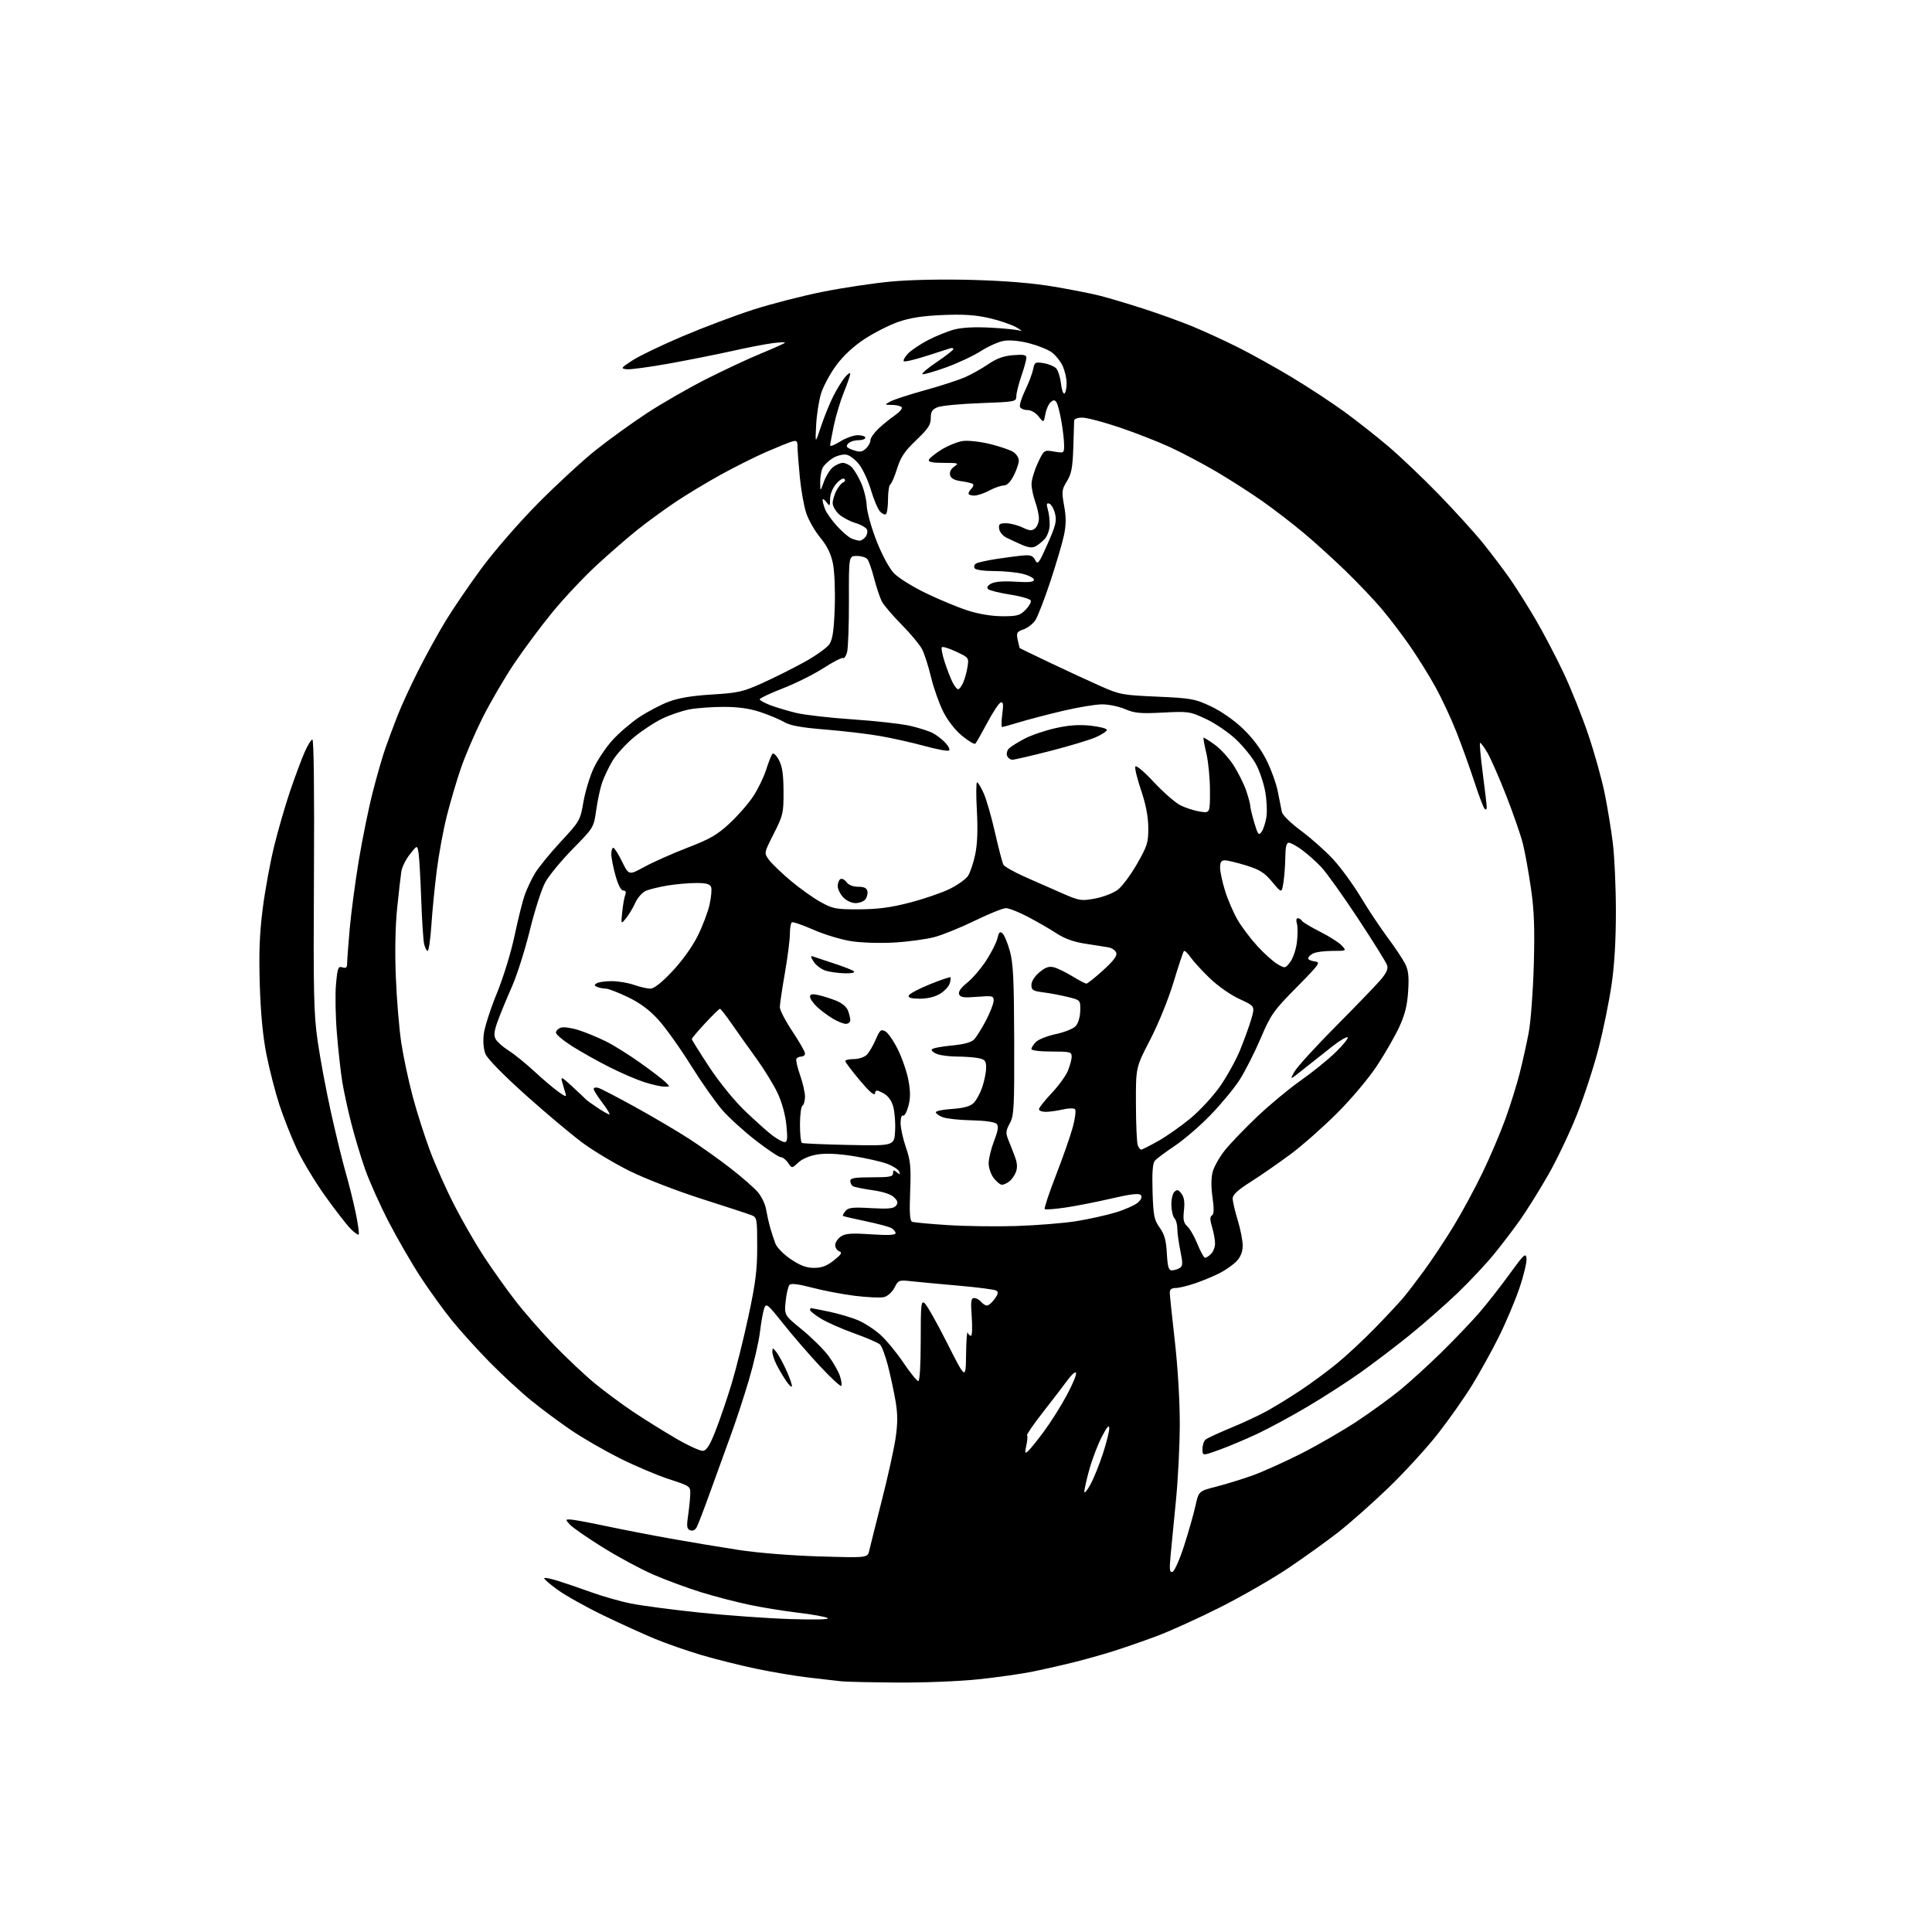 <?xml version="1.0" encoding="UTF-8" standalone="no"?>
<svg 
  version="1.1" 
  xmlns="http://www.w3.org/2000/svg" 
  xmlns:xlink="http://www.w3.org/1999/xlink" 
  xmlns:svg="http://www.w3.org/2000/svg"
  xmlns:rdf="http://www.w3.org/1999/02/22-rdf-syntax-ns#"
  xmlns:cc="http://creativecommons.org/ns#"
  xmlns:dc="http://purl.org/dc/elements/1.1/"
  viewBox="0 0 768 768"
  width="768"
  height="768"
>
<style>svg {background-color: white; }</style>"
<path stroke="none" fill="black" fill-rule="evenodd" d="M356.50,668.84C346.05,668.76 336.15,668.54 334.50,668.35C332.85,668.16 327.23,667.51 322.00,666.92C316.77,666.33 307.22,664.74 300.77,663.39C294.32,662.04 284.42,659.56 278.77,657.89C273.12,656.21 264.80,653.31 260.28,651.44C255.76,649.57 246.54,645.37 239.78,642.11C233.03,638.85 224.88,634.30 221.68,631.99C218.49,629.68 216.08,627.59 216.34,627.33C216.59,627.07 218.98,627.54 221.65,628.37C224.32,629.19 230.27,631.23 234.88,632.89C239.49,634.56 246.69,636.61 250.88,637.44C255.07,638.28 267.27,639.89 278.00,641.02C288.73,642.14 304.93,643.30 314.00,643.60C324.23,643.93 329.93,643.78 329.00,643.21C328.18,642.70 323.00,641.76 317.50,641.11C312.00,640.47 303.23,639.05 298.00,637.96C292.77,636.87 284.09,634.61 278.69,632.94C273.29,631.27 264.77,628.12 259.75,625.95C254.73,623.77 245.63,618.87 239.53,615.06C233.42,611.25 227.59,607.20 226.56,606.07C224.73,604.05 224.73,604.00 226.60,604.01C227.64,604.01 233.90,605.16 240.50,606.56C247.10,607.96 258.80,610.23 266.50,611.61C274.20,612.98 286.35,615.01 293.50,616.11C301.14,617.29 314.42,618.36 325.70,618.70C344.89,619.27 344.89,619.27 345.54,616.39C345.90,614.80 348.14,605.85 350.52,596.50C352.91,587.15 355.38,575.98 356.01,571.68C356.87,565.79 356.87,562.18 356.01,557.04C355.37,553.28 354.01,546.94 352.99,542.95C351.96,538.96 350.53,535.14 349.81,534.46C349.09,533.78 344.45,531.77 339.50,530.00C334.55,528.22 328.59,525.58 326.25,524.13C323.92,522.69 322.00,521.16 322.00,520.75C322.00,520.34 322.20,520.00 322.43,520.00C322.67,520.00 325.95,520.65 329.71,521.44C333.47,522.23 338.64,523.77 341.19,524.87C343.75,525.96 347.73,528.57 350.04,530.66C352.35,532.75 356.45,537.73 359.15,541.73C361.85,545.73 364.50,549.00 365.03,549.00C365.62,549.00 366.00,542.62 366.00,532.88C366.00,518.24 366.15,516.88 367.59,518.08C368.47,518.81 372.50,525.95 376.54,533.95C383.89,548.50 383.89,548.50 384.03,538.50C384.10,533.00 384.38,529.06 384.66,529.75C384.94,530.44 385.54,531.00 385.99,531.00C386.44,531.00 386.57,527.62 386.28,523.50C385.83,517.24 385.99,516.00 387.25,516.00C388.08,516.00 389.32,516.67 390.00,517.50C390.68,518.33 391.75,518.99 392.37,518.97C392.99,518.95 394.35,517.78 395.38,516.36C396.79,514.43 396.95,513.59 396.04,513.03C395.37,512.61 388.68,511.74 381.16,511.08C373.65,510.42 365.18,509.63 362.34,509.32C357.35,508.76 357.13,508.85 355.57,511.86C354.66,513.63 352.87,515.25 351.42,515.61C350.03,515.96 344.75,515.72 339.69,515.09C334.64,514.45 326.98,512.98 322.68,511.83C317.54,510.46 314.52,510.08 313.87,510.73C313.33,511.27 312.63,514.20 312.31,517.25C311.74,522.78 311.74,522.78 318.76,528.51C322.62,531.67 327.34,536.33 329.25,538.87C331.15,541.42 333.23,545.04 333.86,546.91C334.49,548.79 334.74,550.59 334.41,550.91C334.08,551.24 330.24,547.67 325.88,543.00C321.51,538.33 314.95,530.73 311.29,526.12C305.14,518.38 304.57,517.92 303.80,520.02C303.34,521.27 302.58,525.49 302.11,529.40C301.65,533.30 299.67,541.90 297.72,548.50C295.77,555.10 292.52,565.00 290.50,570.50C288.49,576.00 284.84,586.06 282.40,592.85C279.96,599.64 277.51,606.04 276.97,607.06C276.35,608.22 275.36,608.69 274.36,608.31C273.04,607.80 272.89,606.81 273.51,602.60C273.92,599.79 274.31,595.99 274.38,594.14C274.50,590.79 274.49,590.78 265.88,587.97C261.15,586.42 252.30,582.66 246.23,579.62C240.17,576.57 231.44,571.53 226.85,568.40C222.26,565.27 215.13,559.97 211.01,556.61C206.88,553.25 199.53,546.45 194.66,541.50C189.79,536.55 183.07,529.12 179.73,525.00C176.39,520.88 170.82,513.18 167.35,507.89C163.87,502.60 158.14,492.70 154.60,485.89C151.06,479.08 146.78,469.51 145.08,464.64C143.37,459.77 140.88,451.45 139.54,446.14C138.20,440.84 136.63,433.57 136.05,430.00C135.46,426.43 134.51,417.88 133.94,411.00C133.36,404.12 133.19,395.22 133.57,391.22C134.17,384.70 134.44,384.00 136.12,384.54C137.59,385.00 138.00,384.63 138.00,382.82C138.01,381.54 138.47,375.32 139.03,369.00C139.60,362.68 141.22,350.52 142.63,342.00C144.05,333.48 146.52,321.32 148.14,315.00C149.75,308.68 152.01,300.80 153.17,297.50C154.32,294.20 156.55,288.25 158.11,284.27C159.68,280.29 163.42,272.19 166.42,266.27C169.42,260.35 174.26,251.56 177.19,246.75C180.11,241.94 186.55,232.51 191.50,225.80C196.60,218.89 206.35,207.68 214.00,199.95C221.43,192.45 231.78,182.92 237.00,178.78C242.22,174.63 251.30,168.09 257.18,164.23C263.05,160.38 273.62,154.30 280.68,150.72C287.73,147.15 297.55,142.55 302.50,140.52C307.45,138.48 311.73,136.57 312.00,136.27C312.27,135.97 310.12,136.03 307.21,136.40C304.29,136.78 297.09,138.16 291.21,139.49C285.32,140.81 274.01,143.06 266.08,144.50C258.14,145.93 250.49,146.96 249.08,146.78C246.66,146.48 246.81,146.26 251.39,143.27C254.08,141.51 263.11,137.17 271.44,133.63C279.78,130.10 292.43,125.33 299.55,123.05C306.67,120.77 319.02,117.60 327.00,116.00C334.98,114.40 347.28,112.56 354.34,111.91C362.11,111.20 374.93,110.95 386.84,111.28C399.92,111.65 410.68,112.55 419.00,113.96C425.88,115.12 434.20,116.77 437.50,117.62C440.80,118.47 448.45,120.76 454.50,122.70C460.55,124.65 469.32,127.82 474.00,129.74C478.68,131.67 486.88,135.44 492.23,138.12C497.58,140.80 507.25,146.19 513.73,150.09C520.20,153.99 529.55,160.14 534.50,163.75C539.45,167.36 547.33,173.57 552.00,177.54C556.67,181.51 565.69,190.10 572.03,196.63C578.37,203.16 586.28,211.88 589.59,216.00C592.91,220.12 597.67,226.43 600.18,230.00C602.68,233.57 607.31,240.93 610.48,246.34C613.64,251.76 618.64,261.30 621.58,267.55C624.53,273.79 628.96,284.89 631.43,292.20C633.89,299.52 636.81,310.00 637.91,315.50C639.02,321.00 640.46,329.77 641.11,335.00C641.77,340.23 642.33,352.38 642.34,362.00C642.36,373.58 641.78,383.54 640.62,391.45C639.66,398.02 637.36,409.33 635.50,416.58C633.64,423.83 629.78,435.69 626.91,442.94C624.04,450.19 618.84,461.10 615.35,467.19C611.86,473.27 606.89,481.23 604.31,484.87C601.74,488.52 597.07,494.65 593.94,498.50C590.81,502.35 584.26,509.33 579.38,514.02C574.49,518.70 565.94,526.22 560.36,530.73C554.78,535.24 546.00,541.91 540.86,545.57C535.71,549.22 526.31,555.29 519.96,559.05C513.61,562.82 504.61,567.69 499.96,569.89C495.31,572.08 488.46,574.97 484.75,576.31C478.00,578.75 478.00,578.75 478.00,576.00C478.00,574.48 478.56,572.79 479.25,572.23C479.94,571.68 484.45,569.59 489.27,567.60C494.10,565.62 500.63,562.56 503.77,560.82C506.92,559.07 512.88,555.41 517.00,552.67C521.12,549.94 527.65,545.13 531.50,541.97C535.35,538.82 542.16,532.48 546.63,527.87C551.11,523.27 556.10,517.92 557.73,516.00C559.35,514.08 563.15,509.12 566.17,505.00C569.18,500.88 574.40,493.00 577.77,487.50C581.13,482.00 586.37,472.32 589.40,466.00C592.44,459.68 596.50,450.13 598.43,444.78C600.36,439.44 602.89,431.34 604.06,426.78C605.22,422.23 606.85,414.90 607.68,410.50C608.51,406.10 609.42,393.95 609.71,383.50C610.12,368.76 609.86,361.92 608.56,353.00C607.64,346.68 606.22,338.80 605.40,335.50C604.59,332.20 601.63,323.65 598.84,316.50C596.04,309.35 592.63,301.57 591.26,299.20C589.88,296.84 588.56,295.10 588.33,295.34C588.09,295.57 588.60,301.09 589.45,307.59C590.30,314.10 591.00,320.09 591.00,320.91C591.00,321.82 590.66,322.03 590.12,321.45C589.64,320.93 587.78,316.00 585.99,310.50C584.19,305.00 581.01,296.16 578.91,290.85C576.81,285.54 573.05,277.51 570.56,272.99C568.06,268.48 563.47,261.12 560.36,256.64C557.24,252.16 552.22,245.57 549.20,242.00C546.17,238.43 539.83,231.74 535.10,227.15C530.37,222.56 522.90,215.77 518.50,212.07C514.10,208.37 506.65,202.63 501.95,199.32C497.25,196.01 489.02,190.72 483.65,187.56C478.29,184.41 469.99,180.01 465.20,177.80C460.42,175.59 451.32,172.03 445.00,169.90C438.68,167.77 432.04,166.02 430.25,166.01C428.31,166.01 427.00,166.50 426.99,167.25C426.99,167.94 426.84,172.83 426.65,178.13C426.38,185.93 425.89,188.43 424.10,191.33C422.07,194.63 421.98,195.38 423.00,201.02C423.83,205.55 423.82,208.57 422.97,212.65C422.34,215.68 419.91,223.95 417.57,231.02C415.23,238.09 412.53,245.07 411.58,246.52C410.63,247.97 408.51,249.62 406.87,250.19C404.18,251.13 403.96,251.54 404.56,254.37C404.93,256.09 405.29,257.56 405.37,257.64C405.44,257.72 410.90,260.35 417.50,263.50C424.10,266.64 433.10,270.80 437.50,272.75C445.09,276.12 446.23,276.33 460.00,276.93C473.52,277.53 474.96,277.79 481.29,280.75C485.36,282.66 490.46,286.21 494.05,289.63C497.92,293.32 501.23,297.73 503.44,302.15C505.32,305.90 507.35,311.57 507.97,314.74C508.58,317.91 509.29,321.50 509.55,322.72C509.82,324.01 513.06,327.19 517.26,330.30C521.24,333.25 526.98,338.35 530.00,341.64C533.02,344.93 537.92,351.64 540.88,356.56C543.84,361.48 548.62,368.67 551.50,372.54C554.38,376.41 557.52,381.10 558.48,382.97C559.86,385.62 560.14,388.00 559.77,393.93C559.43,399.53 558.52,403.22 556.28,408.11C554.61,411.75 550.63,418.70 547.43,423.56C544.11,428.60 537.28,436.73 531.55,442.46C526.02,447.99 517.67,455.36 513.00,458.83C508.32,462.31 501.24,467.22 497.25,469.75C492.04,473.05 490.00,474.93 490.01,476.42C490.01,477.57 490.91,481.43 492.00,485.00C493.09,488.57 493.99,493.12 493.99,495.10C494.00,497.52 493.22,499.55 491.63,501.27C490.32,502.68 487.30,504.82 484.92,506.04C482.54,507.25 478.14,509.09 475.14,510.12C472.14,511.16 468.63,512.00 467.34,512.00C465.78,512.00 465.00,512.58 465.00,513.75C465.00,514.71 465.90,523.38 467.00,533.00C468.18,543.32 468.99,556.86 468.98,566.00C468.97,574.52 468.28,588.25 467.45,596.50C466.62,604.75 465.66,614.60 465.32,618.39C464.80,624.04 464.94,625.19 466.09,624.83C466.87,624.59 468.94,619.92 470.70,614.45C472.46,608.98 474.49,601.86 475.20,598.62C476.50,592.75 476.50,592.75 483.50,590.96C487.35,589.98 493.88,587.96 498.00,586.48C502.12,584.99 510.84,581.06 517.36,577.75C523.88,574.44 533.78,568.71 539.36,565.03C544.94,561.34 552.65,555.75 556.50,552.60C560.35,549.45 567.72,542.74 572.88,537.69C578.03,532.63 584.79,525.58 587.89,522.00C590.99,518.42 596.44,511.47 600.01,506.55C605.83,498.53 606.53,497.88 606.81,500.25C606.98,501.71 605.69,507.09 603.94,512.20C602.19,517.32 598.51,526.00 595.76,531.50C593.02,537.00 588.28,545.55 585.25,550.50C582.21,555.45 576.11,564.14 571.69,569.80C567.26,575.47 558.41,585.15 552.02,591.32C545.62,597.48 536.59,605.49 531.95,609.11C527.30,612.73 518.37,619.14 512.11,623.35C505.84,627.57 493.69,634.56 485.11,638.89C476.52,643.22 465.11,648.40 459.75,650.40C454.39,652.40 446.51,655.12 442.25,656.46C437.99,657.79 430.90,659.78 426.50,660.87C422.10,661.97 414.92,663.59 410.54,664.48C406.16,665.38 396.49,666.75 389.04,667.54C381.45,668.35 367.15,668.92 356.50,668.84zM433.52,590.00C434.85,587.52 437.08,581.99 438.47,577.70C439.86,573.41 440.98,568.91 440.95,567.70C440.92,566.18 440.01,567.24 437.98,571.16C436.37,574.28 434.14,580.12 433.03,584.14C431.91,588.17 431.02,592.14 431.05,592.98C431.07,593.82 432.18,592.48 433.52,590.00zM408.59,576.93C409.35,576.29 412.19,572.79 414.90,569.14C417.60,565.49 421.70,559.01 423.99,554.75C426.29,550.49 427.98,546.45 427.76,545.77C427.53,545.08 426.06,546.31 424.42,548.55C422.82,550.75 418.41,556.50 414.63,561.32C410.85,566.15 407.99,570.32 408.26,570.60C408.54,570.87 408.41,572.67 407.98,574.59C407.32,577.52 407.42,577.90 408.59,576.93zM279.46,576.73C280.92,576.56 282.23,574.43 284.56,568.45C286.29,564.02 289.12,555.69 290.86,549.95C292.60,544.20 295.59,532.20 297.51,523.27C300.36,510.03 301.00,504.92 301.00,495.50C301.00,484.46 300.90,483.92 298.75,483.06C297.51,482.57 288.60,479.65 278.94,476.57C269.28,473.49 256.45,468.53 250.44,465.56C244.42,462.59 235.90,457.49 231.50,454.23C227.10,450.97 216.93,442.43 208.91,435.24C200.33,427.56 193.79,420.90 193.02,419.06C192.22,417.13 191.95,414.07 192.31,411.04C192.63,408.35 194.95,401.12 197.47,394.96C200.08,388.59 203.13,378.68 204.55,371.94C205.93,365.43 207.73,358.18 208.56,355.83C209.39,353.49 211.18,349.67 212.54,347.34C213.90,345.02 218.53,339.33 222.82,334.69C230.48,326.43 230.66,326.11 231.90,318.88C232.60,314.82 234.41,308.80 235.93,305.50C237.45,302.20 240.81,297.16 243.39,294.30C245.98,291.44 250.78,287.31 254.06,285.12C257.34,282.93 262.61,280.15 265.76,278.96C269.75,277.45 275.01,276.57 283.00,276.08C293.39,275.45 295.32,275.02 303.00,271.56C307.68,269.45 315.22,265.68 319.76,263.17C324.31,260.66 328.79,257.46 329.72,256.05C330.99,254.12 331.50,250.56 331.82,241.46C332.05,234.55 331.74,227.06 331.08,223.90C330.28,220.04 328.77,216.98 326.04,213.68C323.90,211.08 321.40,206.72 320.50,203.99C319.59,201.26 318.44,194.85 317.95,189.76C317.46,184.67 317.04,179.23 317.03,177.68C317.00,175.23 316.71,174.95 314.75,175.54C313.51,175.92 308.93,177.77 304.56,179.67C300.20,181.57 292.10,185.62 286.56,188.67C281.03,191.72 272.90,196.62 268.50,199.57C264.10,202.52 257.35,207.44 253.50,210.51C249.65,213.58 242.33,219.93 237.24,224.62C232.15,229.31 224.23,237.73 219.63,243.33C215.04,248.92 208.12,258.23 204.25,264.00C200.39,269.77 194.76,279.45 191.74,285.50C188.72,291.55 184.86,300.55 183.17,305.50C181.48,310.45 178.96,319.00 177.58,324.50C176.20,330.00 174.42,339.68 173.62,346.00C172.82,352.32 171.85,362.11 171.48,367.75C171.10,373.39 170.44,378.00 170.01,378.00C169.58,378.00 168.95,376.76 168.60,375.25C168.25,373.74 167.73,365.75 167.44,357.50C167.14,349.25 166.68,341.01 166.40,339.18C165.88,335.87 165.88,335.87 162.97,339.54C161.36,341.56 159.83,344.63 159.55,346.36C159.28,348.08 158.52,354.64 157.88,360.93C157.14,368.05 156.94,378.43 157.35,388.43C157.70,397.27 158.68,409.00 159.51,414.50C160.34,420.00 162.38,429.60 164.05,435.83C165.71,442.06 168.82,451.81 170.96,457.50C173.09,463.20 177.41,472.88 180.56,479.02C183.70,485.16 188.97,494.31 192.26,499.34C195.56,504.38 201.21,512.33 204.82,517.00C208.42,521.67 215.45,529.71 220.44,534.86C225.42,540.00 232.65,546.80 236.50,549.96C240.35,553.12 247.10,558.12 251.50,561.08C255.90,564.03 263.55,568.81 268.50,571.70C273.45,574.59 278.38,576.86 279.46,576.73zM314.79,551.10C314.63,551.57 313.53,550.50 312.35,548.73C311.17,546.95 309.48,544.06 308.60,542.30C307.72,540.54 307.01,538.29 307.03,537.30C307.06,535.65 307.19,535.66 308.64,537.50C309.51,538.60 311.32,541.92 312.65,544.87C313.99,547.83 314.95,550.63 314.79,551.10zM465.86,504.98C466.76,504.98 468.16,504.55 468.96,504.04C470.20,503.26 470.24,502.24 469.21,497.25C468.55,494.02 468.00,490.03 468.00,488.39C468.00,486.75 467.49,484.89 466.87,484.27C466.25,483.65 465.70,481.33 465.64,479.11C465.58,476.88 466.12,474.49 466.84,473.78C467.89,472.74 468.42,472.87 469.65,474.50C470.72,475.91 471.01,477.88 470.64,481.15C470.22,484.85 470.50,486.14 471.97,487.48C473.00,488.40 474.82,491.60 476.03,494.58C477.24,497.56 478.60,500.00 479.04,500.00C479.49,500.00 480.56,499.29 481.43,498.43C482.29,497.56 483.00,495.70 483.00,494.29C483.00,492.89 482.47,489.96 481.82,487.79C480.94,484.85 480.93,483.66 481.77,483.14C482.59,482.64 482.65,480.61 481.99,475.97C481.40,471.85 481.43,468.16 482.06,465.81C482.60,463.78 484.76,459.96 486.86,457.31C488.96,454.67 494.74,448.64 499.70,443.93C504.67,439.21 512.46,432.74 517.02,429.54C521.59,426.35 527.81,421.32 530.84,418.38C533.88,415.44 536.07,412.74 535.71,412.38C535.35,412.01 532.68,413.57 529.78,415.83C526.87,418.10 521.82,422.09 518.55,424.71C512.61,429.47 512.61,429.47 514.55,426.03C515.62,424.13 523.00,416.03 530.94,408.04C538.88,400.04 546.88,391.76 548.71,389.62C551.10,386.86 551.87,385.17 551.41,383.72C551.06,382.61 545.84,374.23 539.81,365.10C533.79,355.97 527.20,346.76 525.18,344.63C523.16,342.50 519.74,339.46 517.60,337.88C515.45,336.30 513.09,335.00 512.35,335.00C511.38,335.00 510.98,336.63 510.93,340.75C510.89,343.91 510.55,348.44 510.18,350.80C509.50,355.11 509.50,355.11 505.73,350.59C502.62,346.87 500.79,345.71 495.37,344.03C491.75,342.92 487.94,342.00 486.89,342.00C485.47,342.00 485.00,342.72 485.00,344.89C485.00,346.49 485.90,350.65 486.99,354.14C488.08,357.64 490.30,362.79 491.92,365.59C493.54,368.40 497.10,373.12 499.83,376.09C502.56,379.07 506.15,382.29 507.81,383.26C510.81,385.00 510.86,384.99 512.85,382.46C513.97,381.04 515.17,377.51 515.54,374.56C515.90,371.62 515.90,368.27 515.53,367.11C515.16,365.92 515.30,365.00 515.87,365.00C516.43,365.00 517.17,365.46 517.52,366.02C517.86,366.59 521.15,368.56 524.82,370.41C528.50,372.27 532.36,374.73 533.40,375.89C535.31,378.00 535.31,378.00 529.59,378.00C526.44,378.00 523.00,378.47 521.93,379.04C520.87,379.60 520.00,380.47 520.00,380.97C520.00,381.46 521.18,382.01 522.63,382.18C525.09,382.48 524.62,383.15 515.38,392.52C506.15,401.87 505.21,403.22 501.08,412.87C498.65,418.56 494.88,425.98 492.70,429.36C490.51,432.73 485.30,439.03 481.11,443.33C476.93,447.64 470.52,453.15 466.88,455.57C463.24,458.00 459.71,460.64 459.04,461.45C458.20,462.47 457.93,466.24 458.16,473.71C458.46,483.29 458.78,484.89 460.98,487.98C462.89,490.65 463.55,493.03 463.84,498.23C464.15,503.69 464.54,505.00 465.86,504.98zM323.60,504.00C326.67,504.00 328.68,503.24 331.48,501.01C334.48,498.63 334.91,497.90 333.62,497.41C332.73,497.07 332.00,495.96 332.00,494.95C332.00,493.94 332.99,492.42 334.21,491.57C336.01,490.31 338.24,490.14 346.21,490.66C353.13,491.11 356.00,490.97 356.00,490.19C356.00,489.57 355.21,488.65 354.25,488.14C353.29,487.62 348.68,486.40 344.00,485.43C339.32,484.45 335.32,483.51 335.11,483.35C334.89,483.18 335.33,482.31 336.08,481.40C337.23,480.02 338.89,479.83 346.21,480.25C353.04,480.64 355.23,480.43 356.15,479.32C357.09,478.19 356.93,477.49 355.42,475.98C354.19,474.75 351.08,473.72 346.78,473.11C343.09,472.59 339.60,471.87 339.03,471.52C338.47,471.17 338.00,470.23 338.00,469.44C338.00,468.30 339.77,468.00 346.50,468.00C353.67,468.00 355.00,467.75 355.00,466.38C355.00,465.04 355.27,464.98 356.52,466.02C357.79,467.07 357.95,467.02 357.46,465.75C357.14,464.91 354.99,463.51 352.69,462.64C350.38,461.77 344.35,460.40 339.29,459.58C333.18,458.61 328.36,458.38 325.00,458.91C321.88,459.40 318.95,460.63 317.36,462.11C314.78,464.50 314.78,464.50 313.27,462.25C312.44,461.01 311.14,460.00 310.39,460.00C309.64,460.00 305.23,457.06 300.57,453.47C295.92,449.88 289.89,444.41 287.18,441.32C284.47,438.22 278.77,430.12 274.53,423.32C270.28,416.52 264.49,408.42 261.66,405.32C258.08,401.40 254.40,398.67 249.54,396.34C245.70,394.51 241.79,393.00 240.86,393.00C239.93,393.00 238.41,392.71 237.50,392.36C236.17,391.85 236.10,391.55 237.17,390.88C237.90,390.41 240.58,390.02 243.12,390.02C245.67,390.01 249.66,390.68 252.00,391.50C254.34,392.32 257.27,393.00 258.50,393.00C260.00,393.00 262.96,390.67 267.25,386.12C271.11,382.03 275.19,376.35 277.30,372.13C279.25,368.23 281.40,362.59 282.06,359.60C282.73,356.62 283.01,353.46 282.67,352.59C282.22,351.41 280.68,351.00 276.78,351.01C273.88,351.01 268.80,351.45 265.50,351.99C262.20,352.53 258.32,353.46 256.87,354.06C255.38,354.67 253.51,356.74 252.57,358.82C251.66,360.84 249.99,363.62 248.87,365.00C246.84,367.50 246.84,367.50 247.35,362.50C247.63,359.75 248.16,356.71 248.54,355.75C248.99,354.58 248.74,354.00 247.77,354.00C246.86,354.00 245.71,351.79 244.66,348.02C243.75,344.72 243.00,340.90 243.00,339.52C243.00,338.13 243.36,337.00 243.79,337.00C244.23,337.00 245.79,339.47 247.28,342.49C249.97,347.98 249.97,347.98 256.23,344.55C259.68,342.67 267.36,339.26 273.29,336.97C282.18,333.55 285.12,331.86 289.97,327.36C293.21,324.36 297.43,319.55 299.34,316.67C301.25,313.79 303.60,308.98 304.55,305.97C305.51,302.96 306.64,300.11 307.06,299.64C307.48,299.16 308.64,300.28 309.63,302.14C310.97,304.65 311.44,307.81 311.46,314.59C311.50,323.21 311.30,324.07 307.59,331.39C303.68,339.09 303.68,339.09 305.68,341.80C306.78,343.28 310.63,346.99 314.24,350.04C317.84,353.08 323.21,356.91 326.15,358.54C331.10,361.28 332.25,361.50 341.50,361.47C348.96,361.44 354.06,360.77 361.61,358.81C367.18,357.37 374.32,354.93 377.49,353.38C380.65,351.82 383.95,349.48 384.82,348.16C385.68,346.84 386.96,343.00 387.67,339.63C388.53,335.50 388.74,329.83 388.32,322.25C387.98,316.06 388.01,311.00 388.40,311.00C388.79,311.00 389.99,312.99 391.07,315.42C392.15,317.86 394.17,324.92 395.57,331.11C396.97,337.31 398.46,342.99 398.88,343.75C399.30,344.50 403.21,346.70 407.57,348.64C411.93,350.57 418.65,353.53 422.50,355.21C429.12,358.09 429.82,358.20 435.35,357.17C438.58,356.57 442.61,355.00 444.35,353.68C446.08,352.35 449.52,347.73 452.00,343.39C456.09,336.23 456.50,334.92 456.46,329.01C456.43,324.61 455.51,319.82 453.63,314.25C452.09,309.71 451.04,305.43 451.30,304.75C451.57,304.02 454.61,306.55 458.63,310.86C462.41,314.90 467.15,319.05 469.16,320.08C471.17,321.11 474.66,322.24 476.91,322.60C481.00,323.26 481.00,323.26 480.98,314.38C480.98,309.50 480.33,302.80 479.56,299.51C478.78,296.21 478.27,293.40 478.42,293.25C478.56,293.11 480.57,294.35 482.87,296.02C485.18,297.69 488.57,301.41 490.41,304.29C492.25,307.17 494.49,311.68 495.38,314.30C496.27,316.92 497.00,319.65 497.00,320.35C497.00,321.06 497.72,324.07 498.60,327.04C500.02,331.80 500.36,332.23 501.48,330.70C502.18,329.74 503.04,327.13 503.40,324.88C503.76,322.64 503.55,318.04 502.94,314.66C502.33,311.27 500.67,306.36 499.25,303.74C497.83,301.12 494.27,296.71 491.34,293.94C488.41,291.17 483.05,287.51 479.41,285.81C473.01,282.81 472.49,282.74 462.25,283.26C453.31,283.72 451.02,283.51 447.27,281.90C444.83,280.85 440.73,279.99 438.17,279.99C435.60,279.98 428.55,281.15 422.50,282.58C416.45,284.01 408.68,286.05 405.23,287.09C401.78,288.14 398.68,289.00 398.35,289.00C398.02,289.00 398.05,286.71 398.42,283.90C398.94,279.97 398.80,278.90 397.81,279.23C397.10,279.47 394.69,283.10 392.45,287.31C390.21,291.52 388.08,295.26 387.71,295.62C387.35,295.99 385.00,294.60 382.49,292.55C379.72,290.28 376.76,286.50 374.95,282.90C373.31,279.65 371.13,273.47 370.10,269.17C369.07,264.87 367.47,259.87 366.54,258.07C365.60,256.27 361.93,251.86 358.38,248.27C354.82,244.68 351.30,240.54 350.54,239.08C349.78,237.61 348.41,233.51 347.49,229.96C346.57,226.41 345.36,222.94 344.79,222.25C344.22,221.56 342.33,221.00 340.58,221.00C337.41,221.00 337.41,221.00 337.46,238.75C337.48,248.51 337.15,257.76 336.72,259.29C336.29,260.83 335.58,261.86 335.13,261.58C334.68,261.30 331.21,263.09 327.41,265.54C323.61,268.00 316.34,271.63 311.25,273.61C306.16,275.59 302.00,277.55 302.00,277.97C302.00,278.39 303.91,279.45 306.25,280.34C308.59,281.22 313.20,282.60 316.50,283.40C319.80,284.20 329.93,285.36 339.00,285.97C348.07,286.58 358.33,287.73 361.79,288.53C365.25,289.33 369.30,290.62 370.79,291.40C372.28,292.18 374.55,293.93 375.83,295.30C377.10,296.67 377.73,298.05 377.22,298.36C376.71,298.68 372.29,297.85 367.39,296.51C362.50,295.17 354.57,293.40 349.77,292.57C344.97,291.73 335.19,290.58 328.04,290.00C318.52,289.23 314.16,288.44 311.77,287.05C309.97,286.00 305.70,284.21 302.28,283.07C297.96,281.63 293.50,281.00 287.67,281.00C283.05,281.00 276.96,281.44 274.12,281.98C271.29,282.51 266.47,284.14 263.41,285.59C260.34,287.04 255.19,290.42 251.96,293.11C248.73,295.80 244.87,300.07 243.39,302.59C241.91,305.12 240.09,308.96 239.34,311.13C238.59,313.31 237.54,318.21 237.00,322.03C236.01,328.98 236.01,328.98 227.68,337.46C223.10,342.13 218.17,348.11 216.73,350.76C215.29,353.40 212.54,361.97 210.62,369.79C208.70,377.62 205.49,387.72 203.48,392.26C201.48,396.79 198.96,402.88 197.90,405.78C196.43,409.79 196.22,411.54 197.02,413.04C197.61,414.14 199.92,416.19 202.16,417.60C204.41,419.02 209.00,422.73 212.37,425.86C215.74,428.98 220.04,432.63 221.92,433.96C225.02,436.15 225.28,436.19 224.73,434.44C224.40,433.37 223.82,431.38 223.43,430.00C222.82,427.81 223.33,428.05 227.59,432.00C230.26,434.48 232.68,436.76 232.97,437.08C233.26,437.39 235.29,438.86 237.48,440.33C239.67,441.80 241.81,443.00 242.23,443.00C242.64,443.00 241.41,440.94 239.49,438.42C237.57,435.91 236.00,433.40 236.00,432.86C236.00,432.31 236.87,432.14 237.93,432.48C238.99,432.81 245.62,436.27 252.68,440.16C259.73,444.05 269.32,449.71 274.00,452.74C278.68,455.77 286.16,461.10 290.62,464.58C295.09,468.06 299.91,472.29 301.33,473.99C302.76,475.68 304.20,478.73 304.54,480.78C304.89,482.83 305.61,486.07 306.16,488.00C306.70,489.93 307.63,492.77 308.23,494.33C308.83,495.90 311.55,498.67 314.39,500.58C318.14,503.10 320.56,504.00 323.60,504.00zM142.58,490.75C142.31,491.02 140.82,489.95 139.28,488.37C137.73,486.79 133.20,480.94 129.22,475.37C125.24,469.80 120.19,461.42 118.00,456.75C115.82,452.08 112.69,444.18 111.06,439.18C109.43,434.19 107.13,425.24 105.94,419.30C104.50,412.02 103.63,402.95 103.27,391.50C102.88,378.80 103.17,371.14 104.43,361.22C105.36,353.91 107.43,342.66 109.01,336.22C110.60,329.77 113.44,320.00 115.31,314.50C117.18,309.00 119.73,302.14 120.98,299.25C122.23,296.36 123.66,294.00 124.18,294.00C124.74,294.00 124.99,315.06 124.80,347.75C124.54,395.13 124.71,402.98 126.29,413.96C127.27,420.82 129.66,433.58 131.60,442.32C133.54,451.06 136.18,461.88 137.48,466.36C138.77,470.83 140.56,478.05 141.45,482.38C142.34,486.72 142.85,490.48 142.58,490.75zM404.00,487.36C411.98,487.10 422.57,486.25 427.54,485.48C432.51,484.70 439.71,483.11 443.54,481.95C447.37,480.78 451.38,478.97 452.46,477.93C453.81,476.62 454.10,475.70 453.39,474.99C452.68,474.28 449.10,474.72 441.93,476.40C436.19,477.74 427.97,479.36 423.66,480.00C419.36,480.64 415.59,480.92 415.29,480.63C415.00,480.33 416.99,474.33 419.72,467.29C422.45,460.26 425.47,451.64 426.43,448.13C427.39,444.63 427.79,441.39 427.33,440.93C426.87,440.47 424.70,440.52 422.50,441.03C420.30,441.54 417.26,441.96 415.75,441.98C414.24,441.99 413.00,441.52 413.00,440.94C413.00,440.36 415.24,437.51 417.98,434.62C420.71,431.72 423.64,427.72 424.48,425.71C425.31,423.70 426.00,421.15 426.00,420.03C426.00,418.16 425.38,418.00 418.00,418.00C413.33,418.00 410.00,417.58 410.00,417.00C410.00,416.45 410.82,415.18 411.83,414.17C412.83,413.17 416.41,411.76 419.79,411.05C423.16,410.33 426.69,408.90 427.63,407.86C428.62,406.76 429.36,404.23 429.41,401.77C429.50,397.55 429.50,397.55 424.50,396.32C421.75,395.64 417.36,394.81 414.75,394.48C410.60,393.95 410.00,393.58 410.00,391.53C410.00,390.12 411.26,388.11 413.16,386.52C415.54,384.52 416.96,384.02 418.91,384.51C420.33,384.86 423.64,386.47 426.27,388.08C428.89,389.68 431.40,391.00 431.85,391.00C432.31,391.00 435.31,388.61 438.52,385.69C442.68,381.90 444.18,379.91 443.72,378.72C443.37,377.81 442.05,376.87 440.79,376.63C439.53,376.40 435.41,375.74 431.63,375.17C426.91,374.46 423.31,373.19 420.13,371.11C417.58,369.44 412.47,366.49 408.77,364.54C405.08,362.59 401.08,361.00 399.89,361.00C398.71,361.00 393.17,363.23 387.59,365.95C382.01,368.68 374.76,371.62 371.47,372.50C368.19,373.37 361.00,374.35 355.50,374.67C349.79,375.00 342.40,374.77 338.28,374.12C334.31,373.50 327.57,371.45 323.31,369.57C319.05,367.69 315.21,366.37 314.78,366.64C314.35,366.90 314.00,369.00 313.99,371.31C313.98,373.61 313.08,380.62 311.99,386.87C310.90,393.12 310.00,399.20 310.00,400.37C310.00,401.54 312.25,405.88 315.00,410.00C317.75,414.12 320.00,418.06 320.00,418.75C320.00,419.44 319.35,420.00 318.56,420.00C317.77,420.00 316.88,420.39 316.59,420.86C316.29,421.33 316.94,424.25 318.03,427.34C319.11,430.42 320.00,434.28 320.00,435.92C320.00,437.55 319.55,439.16 319.00,439.50C318.45,439.84 318.00,443.21 318.00,447.00C318.00,450.79 318.34,454.08 318.75,454.33C319.16,454.57 327.60,454.94 337.50,455.14C355.50,455.50 355.50,455.50 355.82,449.50C356.00,446.20 355.64,441.82 355.03,439.76C354.30,437.28 352.94,435.51 351.03,434.52C348.43,433.17 348.11,433.18 347.82,434.64C347.60,435.73 345.65,434.05 341.75,429.41C338.59,425.64 336.00,422.21 336.00,421.78C336.00,421.35 337.54,421.00 339.43,421.00C341.31,421.00 343.62,420.24 344.54,419.31C345.47,418.38 347.07,415.66 348.10,413.27C349.74,409.44 350.20,409.04 351.92,409.96C353.00,410.53 355.26,413.82 356.95,417.25C358.64,420.69 360.53,426.20 361.13,429.50C361.95,433.97 361.94,436.59 361.07,439.78C360.43,442.13 359.48,443.80 358.95,443.47C358.42,443.14 358.00,444.44 358.00,446.44C358.00,448.39 358.95,452.75 360.12,456.12C361.94,461.38 362.18,463.88 361.80,473.73C361.47,482.33 361.68,485.32 362.62,485.68C363.30,485.95 369.64,486.54 376.68,486.99C383.73,487.45 396.02,487.61 404.00,487.36zM398.32,470.97C397.67,470.99 396.21,469.81 395.07,468.37C393.93,466.92 393.00,464.26 393.00,462.45C393.00,460.65 393.97,456.64 395.16,453.54C396.83,449.17 397.04,447.64 396.11,446.71C395.40,446.00 391.42,445.45 386.21,445.34C381.42,445.25 376.26,444.69 374.75,444.11C373.24,443.53 372.00,442.64 372.00,442.14C372.00,441.64 374.90,441.05 378.44,440.82C382.81,440.54 385.53,439.83 386.88,438.61C387.98,437.61 389.58,434.74 390.44,432.22C391.30,429.70 392.00,426.21 392.00,424.45C392.00,421.67 391.59,421.17 388.88,420.62C387.16,420.28 383.36,420.00 380.44,420.00C377.52,420.00 373.95,419.55 372.50,419.00C371.06,418.45 370.12,417.62 370.41,417.15C370.70,416.68 374.21,415.99 378.22,415.62C383.08,415.17 386.06,414.37 387.19,413.22C388.12,412.27 390.26,408.87 391.94,405.65C393.62,402.43 395.00,398.88 395.00,397.76C395.00,395.87 394.54,395.76 388.43,396.25C383.09,396.68 381.74,396.49 381.26,395.24C380.87,394.22 381.98,392.63 384.51,390.61C386.62,388.91 390.04,384.91 392.11,381.71C394.17,378.52 396.16,374.55 396.52,372.90C397.03,370.61 397.48,370.15 398.46,370.97C399.17,371.55 400.49,374.70 401.41,377.95C402.77,382.82 403.08,389.13 403.16,413.50C403.24,440.50 403.08,443.43 401.40,446.56C399.78,449.57 399.72,450.38 400.88,453.24C401.62,455.03 402.79,458.06 403.50,459.96C404.38,462.32 404.49,464.21 403.85,465.88C403.34,467.23 402.15,468.92 401.21,469.64C400.27,470.35 398.97,470.95 398.32,470.97zM453.62,457.00C454.00,457.00 457.05,455.46 460.40,453.57C463.76,451.69 469.53,447.63 473.22,444.57C476.92,441.51 482.18,435.82 484.91,431.94C487.63,428.06 491.20,421.65 492.84,417.69C494.47,413.74 496.51,408.13 497.36,405.24C498.90,399.97 498.90,399.97 492.70,397.12C489.18,395.50 484.09,391.94 480.92,388.88C477.85,385.92 474.40,382.15 473.25,380.50C472.10,378.85 470.92,377.74 470.63,378.04C470.33,378.33 468.47,383.93 466.49,390.48C464.42,397.29 460.44,407.08 457.19,413.35C451.50,424.31 451.50,424.31 451.55,438.91C451.57,446.94 451.90,454.29 452.27,455.25C452.64,456.21 453.25,457.00 453.62,457.00zM311.89,453.99C313.00,454.00 313.14,452.67 312.60,447.25C312.19,443.13 310.82,438.16 309.10,434.50C307.55,431.20 303.67,424.90 300.48,420.50C297.28,416.10 292.88,409.91 290.70,406.75C288.51,403.59 286.48,401.00 286.19,401.00C285.90,401.00 283.26,403.58 280.33,406.73C277.40,409.88 275.00,412.71 275.00,413.03C275.00,413.35 278.09,418.31 281.87,424.05C285.90,430.17 291.80,437.44 296.12,441.59C300.18,445.49 305.07,449.87 307.00,451.33C308.93,452.79 311.12,453.98 311.89,453.99zM263.97,431.95C262.61,431.92 259.02,431.10 256.00,430.13C252.97,429.15 246.78,426.48 242.23,424.18C237.68,421.89 231.05,418.17 227.48,415.91C223.92,413.66 221.00,411.22 221.00,410.48C221.00,409.74 221.91,408.85 223.02,408.49C224.13,408.14 227.39,408.62 230.27,409.57C233.15,410.51 237.97,412.52 241.00,414.03C244.03,415.54 250.10,419.35 254.50,422.48C258.90,425.61 263.39,429.04 264.47,430.09C266.43,431.99 266.43,432.00 263.97,431.95zM336.25,407.00C335.29,406.99 332.93,406.05 331.00,404.89C329.07,403.74 326.26,401.63 324.75,400.21C323.24,398.79 322.00,397.00 322.00,396.23C322.00,395.19 322.80,395.01 325.25,395.54C327.04,395.93 330.22,396.93 332.33,397.76C334.62,398.67 336.53,400.25 337.08,401.70C337.59,403.04 338.00,404.78 338.00,405.57C338.00,406.35 337.21,407.00 336.25,407.00zM365.67,397.00C362.25,397.00 360.95,396.63 361.24,395.75C361.46,395.06 365.19,393.06 369.54,391.31C373.89,389.55 377.62,388.28 377.82,388.48C378.02,388.68 377.88,389.81 377.50,390.99C377.13,392.17 375.40,394.01 373.66,395.07C371.69,396.26 368.67,396.99 365.67,397.00zM335.95,386.91C333.50,386.86 330.09,386.41 328.37,385.91C326.64,385.41 324.45,383.81 323.49,382.35C322.23,380.41 322.13,379.83 323.13,380.20C323.88,380.48 327.65,381.73 331.50,382.98C335.35,384.23 338.93,385.64 339.45,386.12C340.00,386.64 338.55,386.96 335.95,386.91zM340.05,359.00C338.52,359.00 336.41,358.00 335.17,356.69C333.98,355.41 333.00,353.41 333.00,352.24C333.00,351.07 333.48,349.82 334.07,349.46C334.65,349.10 335.74,349.63 336.49,350.65C337.33,351.80 339.09,352.50 341.15,352.50C343.53,352.50 344.55,353.00 344.81,354.30C345.01,355.29 344.62,356.75 343.96,357.55C343.30,358.35 341.54,359.00 340.05,359.00zM402.43,302.00C401.61,302.00 400.66,301.29 400.33,300.42C400.00,299.55 400.35,298.24 401.11,297.50C401.88,296.76 404.65,295.02 407.29,293.64C409.92,292.25 415.45,290.37 419.58,289.45C424.92,288.26 428.97,287.98 433.55,288.47C437.10,288.85 440.00,289.60 440.00,290.14C440.00,290.67 438.02,291.99 435.60,293.06C433.17,294.13 425.05,296.58 417.55,298.50C410.05,300.43 403.24,302.00 402.43,302.00zM380.87,274.00C381.31,274.00 382.20,272.86 382.83,271.47C383.47,270.07 384.26,267.25 384.59,265.18C385.18,261.47 385.13,261.40 380.10,259.05C377.30,257.73 374.73,256.93 374.40,257.27C374.07,257.60 374.58,260.26 375.53,263.19C376.49,266.11 377.90,269.74 378.66,271.25C379.43,272.76 380.42,274.00 380.87,274.00zM398.30,244.96C404.26,244.99 405.40,244.69 407.62,242.47C409.01,241.08 409.97,239.41 409.75,238.75C409.53,238.10 405.84,237.02 401.55,236.36C397.26,235.69 393.31,234.71 392.77,234.17C392.12,233.52 392.57,232.77 394.05,231.97C395.51,231.19 398.95,230.93 403.66,231.23C409.06,231.58 411.00,231.37 411.00,230.47C411.00,229.79 409.00,228.73 406.56,228.12C404.11,227.50 398.97,227.00 395.12,227.00C391.06,227.00 387.83,226.53 387.43,225.89C387.05,225.28 387.30,224.43 387.99,224.01C388.67,223.58 392.45,222.75 396.37,222.15C400.29,221.56 405.06,220.94 406.97,220.79C409.69,220.56 410.67,220.97 411.52,222.67C412.50,224.62 412.97,224.00 416.43,216.21C419.69,208.87 420.12,207.08 419.38,204.12C418.89,202.21 417.87,200.45 417.11,200.20C416.02,199.84 415.90,200.36 416.55,202.62C417.01,204.20 417.33,207.01 417.26,208.85C417.19,210.69 416.32,213.10 415.33,214.19C414.33,215.29 412.69,216.63 411.68,217.17C410.38,217.87 408.78,217.69 406.17,216.55C404.15,215.66 401.38,214.38 400.00,213.69C398.62,213.00 397.36,211.44 397.18,210.22C396.91,208.34 397.33,208.00 399.90,208.00C401.57,208.00 404.50,208.75 406.42,209.66C409.28,211.03 410.18,211.10 411.45,210.04C412.30,209.33 412.99,207.57 412.98,206.13C412.98,204.68 412.32,201.70 411.53,199.50C410.74,197.30 410.07,194.15 410.05,192.50C410.03,190.85 411.14,187.10 412.50,184.16C414.99,178.82 414.99,178.82 419.00,179.50C422.99,180.17 423.00,180.17 423.00,176.92C423.00,175.13 422.52,170.90 421.93,167.53C421.34,164.16 420.48,160.77 420.01,160.01C419.33,158.91 418.85,158.88 417.68,159.85C416.87,160.52 415.91,162.66 415.55,164.60C414.89,168.12 414.89,168.12 412.87,165.56C411.68,164.05 409.84,163.00 408.40,163.00C407.04,163.00 405.72,162.43 405.45,161.73C405.18,161.03 406.11,158.07 407.52,155.15C408.93,152.23 410.35,148.48 410.69,146.81C411.25,143.98 411.52,143.82 414.83,144.36C416.77,144.67 419.01,145.58 419.79,146.36C420.58,147.15 421.45,149.86 421.74,152.38C422.02,154.90 422.65,156.72 423.13,156.42C423.61,156.12 424.00,154.29 424.00,152.34C424.00,150.40 423.27,147.26 422.38,145.38C421.48,143.50 419.51,141.07 417.98,139.99C416.46,138.90 412.43,137.30 409.03,136.43C405.29,135.47 401.36,135.10 399.04,135.49C396.94,135.85 392.85,137.67 389.95,139.53C387.05,141.40 380.86,144.31 376.19,146.00C371.53,147.69 367.26,148.92 366.72,148.74C366.17,148.56 368.70,146.40 372.33,143.95C375.96,141.50 378.95,139.18 378.97,138.78C378.99,138.39 378.44,138.24 377.75,138.45C377.06,138.67 372.76,140.05 368.19,141.52C363.61,143.00 359.60,143.93 359.27,143.60C358.93,143.27 359.67,141.91 360.92,140.59C362.16,139.27 365.72,136.86 368.84,135.24C371.95,133.61 376.64,131.71 379.26,131.01C382.35,130.18 387.44,129.91 393.76,130.25C399.12,130.53 404.40,131.07 405.50,131.44C406.60,131.82 405.93,131.22 404.00,130.11C402.07,129.01 397.19,127.35 393.15,126.43C387.71,125.19 382.92,124.88 374.65,125.23C366.60,125.58 361.69,126.35 357.00,127.99C353.43,129.24 347.41,132.30 343.64,134.78C339.21,137.70 335.22,141.42 332.40,145.25C329.99,148.52 327.30,153.51 326.41,156.35C325.53,159.18 324.64,164.88 324.43,169.00C324.04,176.50 324.04,176.50 326.37,169.50C327.65,165.65 329.84,160.25 331.24,157.49C332.64,154.74 334.72,151.36 335.86,149.99C337.00,148.62 337.95,147.98 337.97,148.58C337.99,149.17 336.87,152.45 335.48,155.86C334.09,159.27 332.29,165.22 331.48,169.09C330.67,172.96 330.00,176.56 330.00,177.08C330.00,177.60 331.79,176.89 333.98,175.51C336.17,174.13 339.32,173.00 340.98,173.00C342.64,173.00 344.00,173.45 344.00,174.00C344.00,174.55 342.71,175.00 341.12,175.00C339.54,175.00 337.73,175.63 337.09,176.39C336.16,177.51 336.56,178.00 339.13,178.90C341.78,179.82 342.65,179.72 344.17,178.35C345.17,177.44 346.00,175.95 346.00,175.04C346.00,174.13 347.46,172.03 349.25,170.35C351.04,168.68 353.97,166.31 355.76,165.08C357.56,163.85 358.77,162.43 358.45,161.92C358.14,161.42 356.45,160.98 354.69,160.96C351.50,160.92 351.50,160.92 354.00,159.57C355.38,158.83 361.47,156.84 367.54,155.16C373.62,153.48 380.73,151.19 383.34,150.07C385.96,148.95 390.19,146.59 392.75,144.83C396.12,142.51 398.85,141.51 402.70,141.19C406.89,140.84 408.00,141.06 408.00,142.22C408.00,143.03 407.10,146.30 406.00,149.50C404.90,152.70 404.00,156.31 404.00,157.52C404.00,159.67 403.62,159.74 389.75,160.25C381.91,160.53 374.26,161.26 372.75,161.86C370.54,162.74 370.00,163.59 370.00,166.20C370.00,168.85 368.94,170.46 364.21,174.97C359.60,179.36 358.05,181.68 356.61,186.25C355.63,189.41 354.41,192.25 353.91,192.56C353.41,192.87 353.00,195.54 353.00,198.50C353.00,201.46 352.61,204.12 352.13,204.42C351.66,204.71 350.58,204.18 349.74,203.23C348.90,202.28 347.32,198.51 346.23,194.85C345.14,191.19 343.06,186.63 341.59,184.71C340.13,182.79 337.83,181.01 336.49,180.75C335.14,180.50 332.74,181.09 331.09,182.09C329.46,183.08 327.65,184.79 327.06,185.88C326.48,186.97 326.02,189.59 326.04,191.68C326.09,195.50 326.09,195.50 327.51,191.50C328.29,189.30 329.89,186.71 331.07,185.75C332.25,184.79 334.04,184.00 335.04,184.00C336.04,184.00 337.64,184.78 338.59,185.73C339.54,186.68 341.22,189.49 342.32,191.98C343.43,194.47 344.43,198.56 344.54,201.08C344.66,203.60 346.42,209.90 348.46,215.08C350.63,220.60 353.48,225.88 355.33,227.84C357.07,229.67 362.77,233.24 368.00,235.76C373.23,238.29 380.65,241.38 384.50,242.63C388.88,244.06 394.05,244.93 398.30,244.96zM341.63,214.94C342.25,214.97 343.31,214.33 343.99,213.51C344.67,212.69 344.97,211.37 344.66,210.57C344.36,209.77 342.27,208.56 340.02,207.89C337.77,207.21 334.82,205.63 333.46,204.38C332.11,203.12 331.00,201.15 331.00,200.00C331.00,198.84 331.67,196.61 332.48,195.04C333.29,193.47 334.53,191.98 335.23,191.73C335.93,191.48 336.12,190.87 335.66,190.39C335.19,189.89 333.78,190.72 332.41,192.31C330.98,193.97 329.99,196.41 329.97,198.31C329.94,201.33 329.86,201.40 328.47,199.56C327.66,198.49 327.00,198.12 327.00,198.74C327.00,199.36 327.43,201.00 327.96,202.38C328.48,203.76 330.60,206.77 332.67,209.06C334.74,211.35 337.35,213.60 338.47,214.05C339.59,214.50 341.01,214.90 341.63,214.94zM387.26,197.00C386.02,197.00 385.00,196.64 385.00,196.20C385.00,195.76 385.53,194.87 386.18,194.22C386.83,193.57 387.10,192.76 386.77,192.43C386.44,192.10 384.37,191.59 382.17,191.30C379.37,190.92 378.02,190.19 377.68,188.87C377.37,187.68 377.97,186.43 379.31,185.49C381.30,184.10 381.02,184.00 375.14,184.00C370.66,184.00 368.95,183.65 369.24,182.79C369.46,182.13 371.75,180.28 374.34,178.69C376.93,177.10 380.73,175.58 382.80,175.30C384.87,175.02 389.70,175.56 393.53,176.50C397.36,177.44 401.51,178.85 402.75,179.63C403.99,180.41 405.00,181.95 405.00,183.06C405.00,184.17 404.09,186.86 402.98,189.04C401.65,191.64 400.28,193.00 398.98,193.00C397.89,193.00 395.31,193.90 393.26,195.00C391.21,196.10 388.51,197.00 387.26,197.00z" />

</svg>